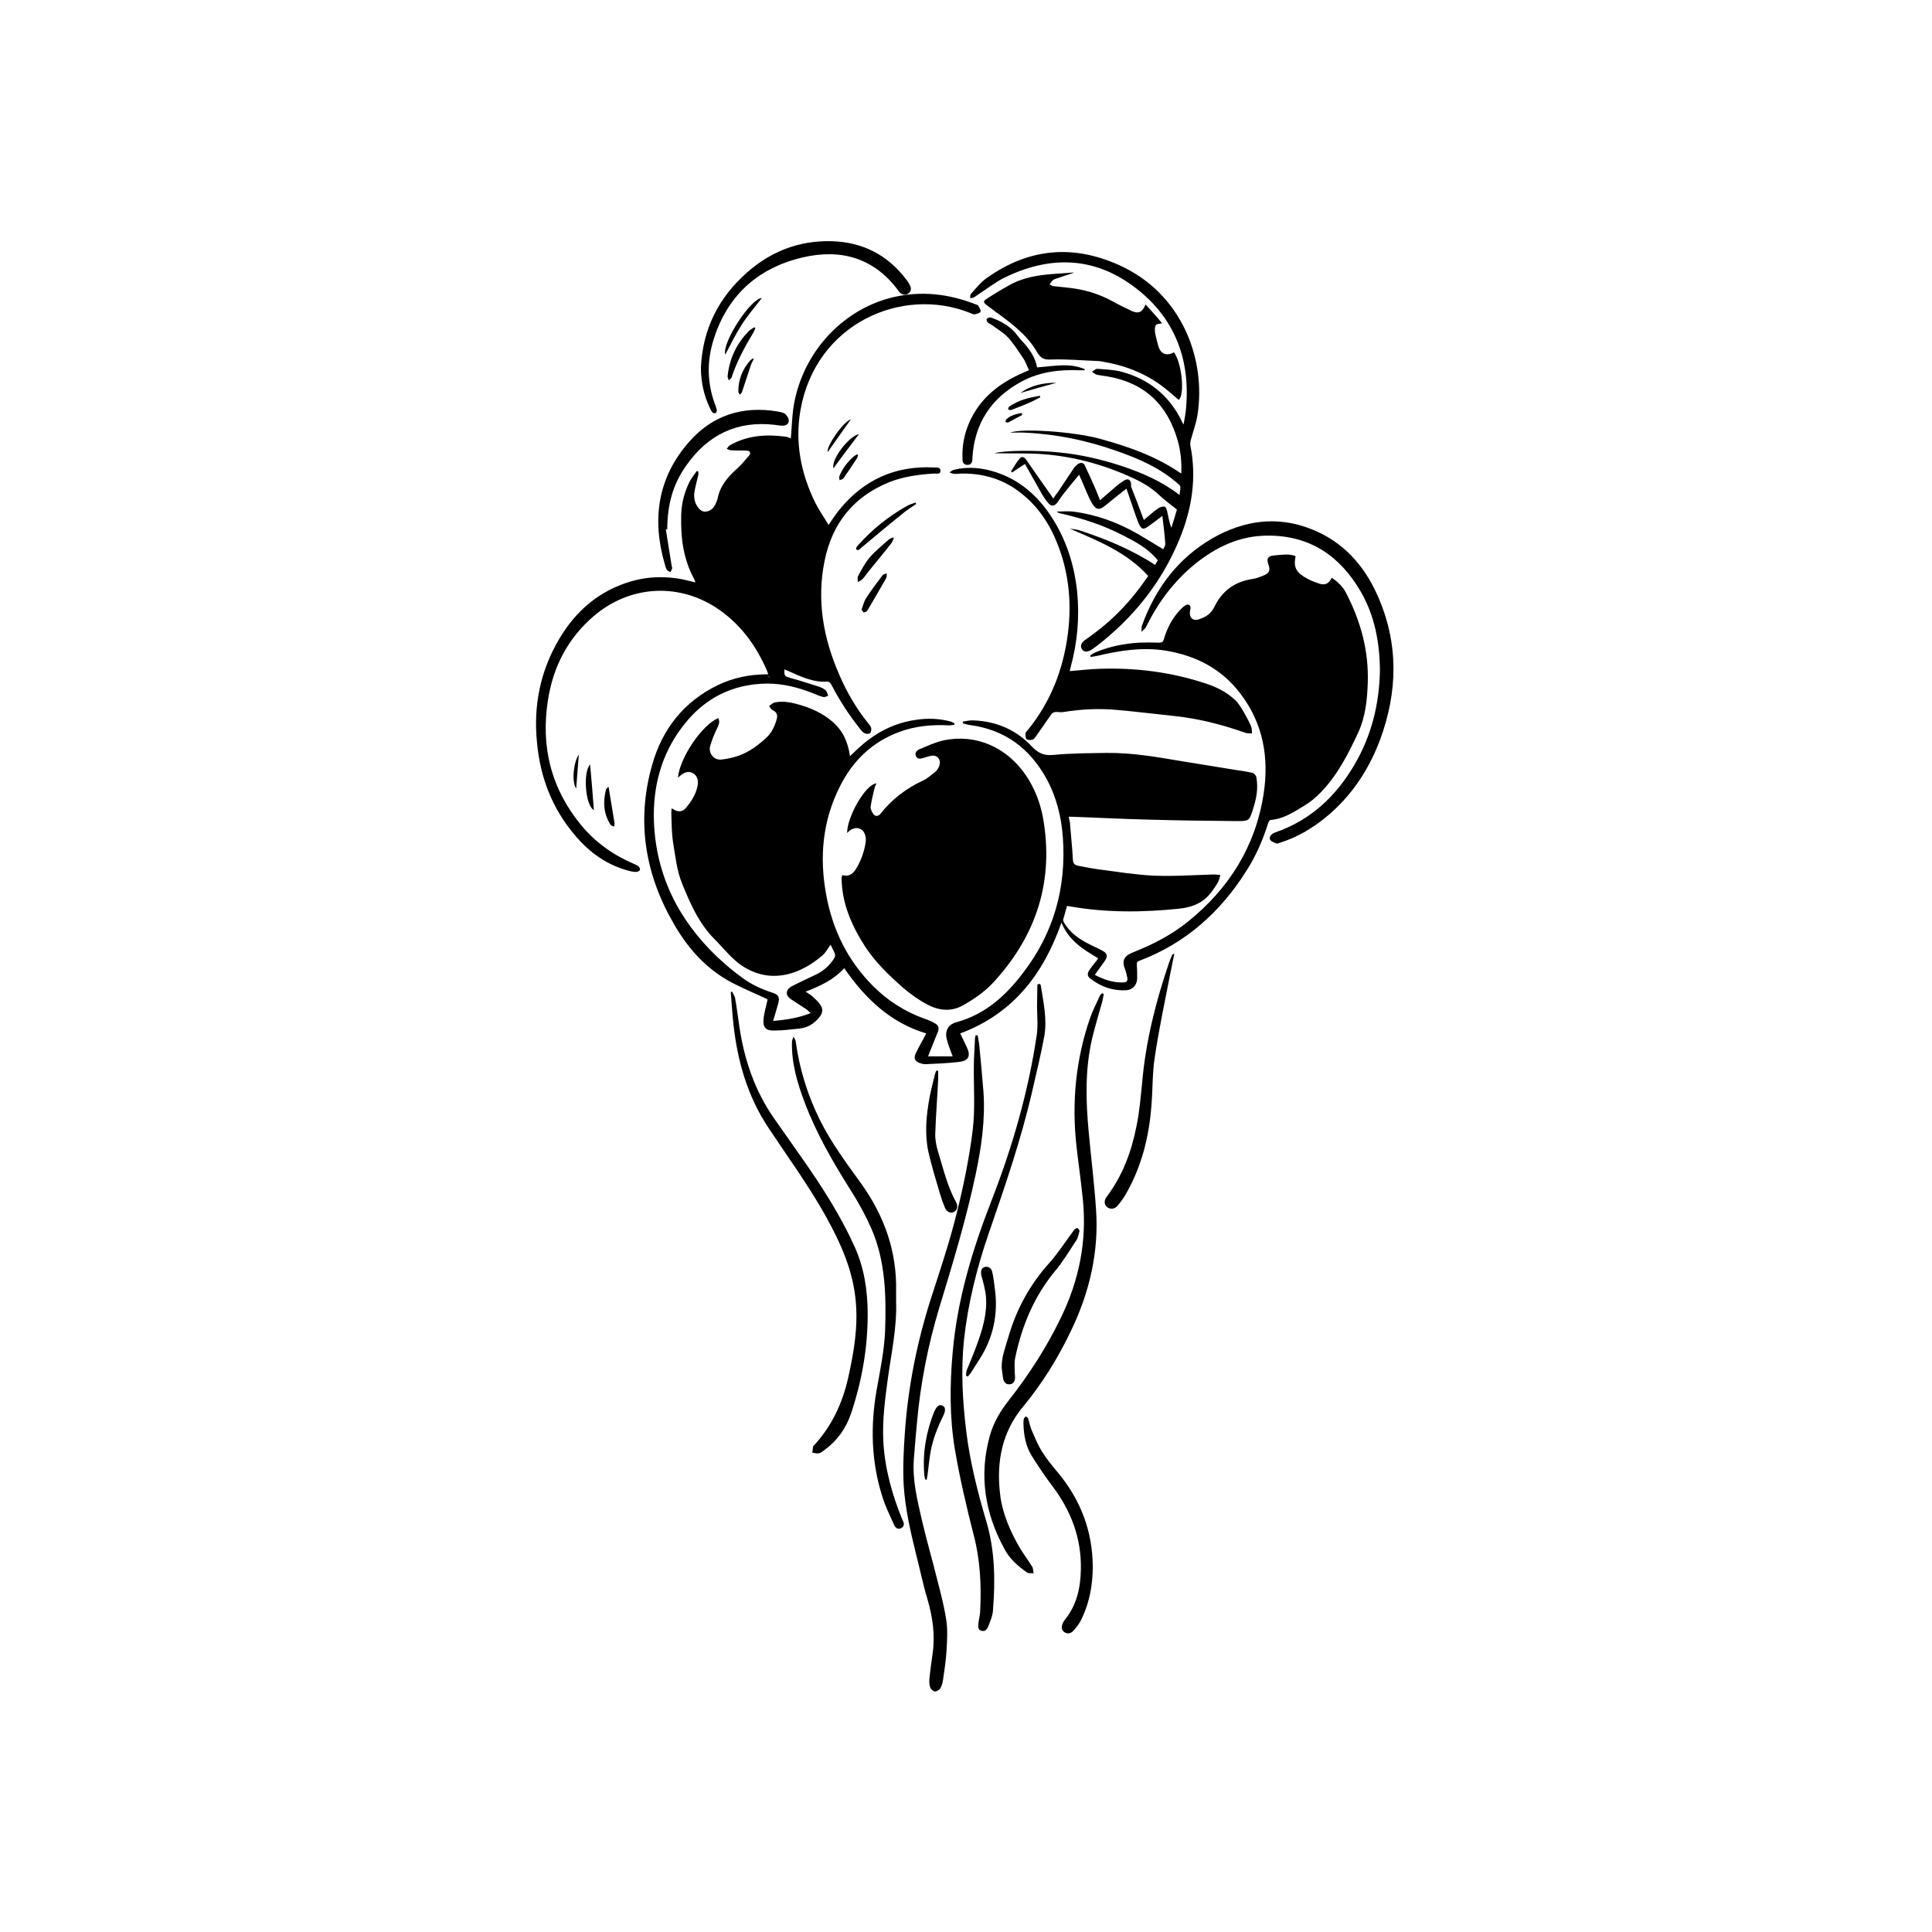 <svg xmlns="http://www.w3.org/2000/svg" xmlns:xlink="http://www.w3.org/1999/xlink" width="500" viewBox="0 0 375 375" height="500" preserveAspectRatio="xMidYMid meet"><defs><clipPath id="9587611084"><path d="M 175 200 L 191 200 L 191 328.527 L 175 328.527 Z M 175 200 " clip-rule="nonzero"></path></clipPath><clipPath id="ec1e9f1379"><path d="M 136 46.527 L 177 46.527 L 177 81 L 136 81 Z M 136 46.527 " clip-rule="nonzero"></path></clipPath></defs><path fill="#000000" d="M 149.332 131.445 C 149.164 131.051 149.051 130.602 148.883 130.207 C 146.688 125.137 143.531 120.859 138.805 117.816 C 131.316 113.09 122.141 113.707 115.27 119.562 C 110.258 123.844 107.387 129.359 106.375 135.781 C 104.91 144.844 106.938 153.066 112.848 160.219 C 115.609 163.539 119.043 165.961 122.984 167.652 C 123.32 167.82 123.66 167.934 123.941 168.156 C 124.109 168.324 124.277 168.664 124.223 168.832 C 124.164 169 123.828 169.227 123.602 169.227 C 123.207 169.285 122.816 169.172 122.422 169.113 C 117.973 168.043 114.426 165.512 111.555 162.074 C 107.164 156.895 104.855 150.871 104.234 144.172 C 103.504 137.02 104.855 130.262 108.516 124.066 C 111.723 118.605 116.285 114.664 122.422 112.863 C 126.25 111.738 130.133 111.793 134.02 112.805 C 134.301 112.863 134.582 112.977 134.977 113.031 C 134.863 112.75 134.805 112.582 134.75 112.414 C 132.609 108.527 132.105 104.305 132.219 99.969 C 132.273 97.715 132.836 95.52 133.848 93.492 C 134.242 92.762 134.75 92.086 135.258 91.41 C 135.371 91.465 135.48 91.523 135.539 91.523 C 135.539 91.746 135.594 91.973 135.539 92.199 C 135.258 93.379 134.918 94.562 134.75 95.801 C 134.695 96.535 134.805 97.32 135.145 97.941 C 135.426 98.504 136.047 99.234 136.609 99.293 C 137.453 99.406 138.355 98.898 138.805 97.996 C 138.973 97.66 139.141 97.266 139.254 96.926 C 139.703 94.336 141.281 92.535 143.195 90.848 C 143.984 90.113 144.66 89.27 145.391 88.426 C 145.785 87.973 145.617 87.523 144.996 87.469 C 143.984 87.41 143.027 87.469 142.012 87.41 C 141.676 87.41 141.395 87.242 141.055 87.129 C 141.281 86.848 141.449 86.512 141.73 86.398 C 145.109 84.484 148.77 84.258 152.543 84.766 C 152.711 84.766 152.934 84.879 153.105 84.934 C 153.273 84.988 153.387 85.047 153.5 85.102 C 153.668 83.188 153.723 81.332 153.949 79.473 C 155.414 68.941 163.125 60.215 173.148 57.738 C 178.723 56.387 184.125 57.004 189.418 59.09 C 189.586 59.145 189.812 59.199 189.867 59.312 C 190.094 59.707 190.43 60.215 190.32 60.496 C 190.207 60.777 189.586 60.945 189.191 61.004 C 188.91 61.059 188.574 60.836 188.234 60.723 C 175.117 55.484 158.285 62.75 155.355 79.695 C 154.285 85.949 155.469 91.918 158.227 97.547 C 158.961 99.012 159.918 100.363 160.816 101.883 C 161.605 100.758 162.227 99.801 162.957 98.898 C 167.688 93.098 173.824 90.34 181.312 90.734 C 181.816 90.734 182.551 90.676 182.551 91.41 C 182.551 92.086 181.816 91.918 181.312 91.918 C 178.383 92.086 175.457 92.48 172.695 93.551 C 165.66 96.363 161.492 101.602 160.027 108.977 C 158.508 116.578 159.805 123.844 162.844 130.824 C 164.309 134.258 166.164 137.469 168.531 140.398 C 168.754 140.68 169.039 141.016 169.094 141.297 C 169.148 141.637 169.094 142.145 168.867 142.312 C 168.645 142.48 168.082 142.48 167.797 142.312 C 167.406 142.086 167.121 141.75 166.84 141.355 C 164.758 138.707 162.902 135.895 161.379 132.91 C 161.27 132.625 160.875 132.289 160.648 132.289 C 157.891 132.516 155.469 131.332 153.047 130.262 C 152.766 130.148 152.543 130.035 152.258 129.926 C 152.203 131.277 152.316 131.277 153.5 131.613 C 155.355 132.121 157.215 132.738 159.016 133.301 C 159.465 133.473 159.973 133.695 160.312 134.035 C 160.535 134.258 160.594 134.711 160.762 135.047 C 160.422 135.16 160.027 135.387 159.746 135.273 C 159.016 135.105 158.34 134.766 157.609 134.484 C 154.848 133.414 151.977 132.684 148.938 132.684 C 142.07 132.738 136.551 135.609 132.441 141.074 C 128.332 146.48 126.699 152.73 126.926 159.43 C 127.32 169.902 131.711 178.574 139.199 185.727 C 140.773 187.188 142.406 188.598 144.152 189.836 C 145.84 191.074 147.754 191.977 149.84 192.652 C 151.133 193.047 151.414 193.551 151.02 194.902 C 150.738 195.918 150.402 196.988 150.062 198.168 C 152.598 197.945 154.906 197.605 157.328 196.648 C 156.934 196.254 156.652 195.973 156.371 195.805 C 155.469 195.184 154.512 194.621 153.609 194.004 C 152.371 193.215 152.43 192.09 153.723 191.414 C 155.355 190.566 156.988 189.836 158.621 189.047 C 160.027 188.316 161.156 187.246 161.941 185.949 C 162.113 185.727 162.113 185.332 162.055 185.105 C 161.832 184.543 161.492 183.98 161.211 183.359 C 160.648 184.148 160.254 184.938 159.578 185.5 C 155.523 188.934 150.289 190.906 144.996 188.035 C 142.352 186.625 140.719 184.316 138.691 182.289 C 135.652 179.25 133.961 175.363 132.387 171.48 C 131.371 169 131.09 166.188 130.641 163.484 C 130.359 161.625 130.359 159.711 130.301 157.797 C 130.301 157.516 130.359 157.234 130.359 156.895 C 130.695 157.066 130.922 157.234 131.203 157.348 C 131.992 157.629 132.668 157.402 133.176 156.781 C 134.188 155.543 135.031 154.25 135.371 152.672 C 135.652 151.488 135.312 150.531 134.523 150.082 C 133.738 149.633 132.836 149.801 131.879 150.703 C 131.824 150.758 131.711 150.871 131.598 150.926 C 131.879 147.266 136.156 140.734 139.422 139.383 C 139.762 140.059 139.535 140.621 139.254 141.242 C 138.691 142.367 138.184 143.605 137.848 144.789 C 137.453 146.141 138.523 147.547 139.93 147.438 C 141.113 147.324 142.352 147.043 143.477 146.648 C 145.449 145.914 147.137 144.676 148.656 143.27 C 149.727 142.312 150.344 141.074 150.738 139.664 C 150.965 138.879 150.852 138.258 150.008 137.863 C 149.668 137.695 149.5 137.301 149.277 137.02 C 149.668 136.793 150.008 136.398 150.402 136.344 C 152.035 136.004 153.609 136.344 155.188 136.793 C 157.496 137.469 159.637 138.426 161.492 140.004 C 163.574 141.75 164.59 144 164.984 146.762 C 165.266 146.48 165.492 146.309 165.715 146.086 C 169.094 142.707 172.977 140.398 177.766 139.723 C 179.961 139.383 182.156 139.441 184.352 140.004 C 184.688 140.059 184.969 140.285 185.25 140.398 C 185.25 140.512 185.25 140.621 185.195 140.68 C 184.859 140.734 184.52 140.793 184.238 140.793 C 180.918 140.621 177.652 140.902 174.5 142.086 C 169.207 144.059 165.492 147.719 163.012 152.672 C 159.637 159.375 159.016 166.41 160.367 173.676 C 161.605 180.488 164.531 186.457 169.488 191.414 C 172.359 194.285 175.738 196.422 179.566 197.773 C 180.242 198 180.918 198.281 181.535 198.676 C 182.156 199.016 182.324 199.578 182.043 200.254 C 181.422 201.828 180.805 203.352 180.129 205.039 C 181.762 205.039 183.449 205.039 184.914 205.039 C 184.52 203.969 184.012 202.785 183.73 201.547 C 183.395 199.973 184.125 198.789 185.703 198.395 C 191.219 196.875 195.215 193.27 198.539 188.879 C 204.508 181.164 206.984 172.324 206.309 162.641 C 206.027 158.586 205.07 154.699 203.098 151.098 C 199.832 145.238 195.047 141.637 188.293 140.734 C 187.785 140.68 187.336 140.512 186.883 140.398 C 186.883 140.285 186.883 140.172 186.883 140.059 C 187.617 139.945 188.293 139.777 189.023 139.836 C 193.414 140.004 197.301 141.691 200.285 144.902 C 201.523 146.195 202.648 146.703 204.449 146.535 C 207.883 146.195 211.32 146.195 214.754 146.141 C 219.707 146.086 224.605 146.93 229.504 147.773 C 232.883 148.336 236.258 148.844 239.582 149.406 C 240.766 149.574 241.945 149.746 243.129 150.027 C 243.41 150.082 243.805 150.531 243.859 150.871 C 244.254 153.012 243.859 155.094 243.184 157.121 C 242.508 159.316 242.395 159.375 240.145 159.375 C 234.457 159.316 228.715 159.262 223.027 159.09 C 218.02 158.98 212.953 158.699 207.941 158.527 C 207.828 158.527 207.66 158.527 207.434 158.527 C 207.547 159.09 207.715 159.656 207.715 160.219 C 207.883 162.301 208.109 164.383 208.223 166.469 C 208.277 167.648 208.391 167.875 209.574 168.102 C 210.699 168.324 211.883 168.551 213.062 168.719 C 216.668 169.172 220.27 169.789 223.875 169.961 C 227.758 170.129 231.645 169.848 235.527 169.734 C 235.977 169.734 236.43 169.789 236.879 169.848 C 236.711 170.297 236.652 170.805 236.43 171.199 C 236.09 171.816 235.641 172.438 235.246 173 C 233.668 175.195 231.531 176.098 228.828 176.379 C 221.734 177.109 214.695 177.168 207.66 175.926 C 207.492 175.871 207.32 175.871 207.098 175.871 C 206.871 176.773 206.59 177.617 206.363 178.461 C 206.309 178.688 206.477 178.969 206.59 179.195 C 207.602 180.828 209.066 182.008 210.754 182.91 C 211.77 183.473 212.84 183.922 213.91 184.488 C 214.977 185.051 215.09 185.613 214.359 186.625 C 213.738 187.473 213.176 188.316 212.5 189.215 C 214.301 190.172 216.16 190.793 218.133 190.68 C 218.695 190.68 218.918 190.344 218.805 189.781 C 218.695 189.273 218.582 188.711 218.414 188.258 C 217.68 186.457 218.133 185.555 219.988 184.824 C 223.816 183.305 227.422 181.445 230.629 178.855 C 238.566 172.438 243.691 164.273 245.27 154.082 C 246.336 147.098 245.211 140.512 240.82 134.711 C 237.16 129.812 232.094 127.223 226.125 126.266 C 221.68 125.59 217.398 126.266 213.062 127.277 C 212.613 127.391 212.164 127.445 211.711 127.504 C 211.656 127.391 211.602 127.277 211.602 127.223 C 211.938 126.996 212.277 126.77 212.668 126.602 C 215.371 125.477 218.188 124.914 221.059 124.742 C 222.355 124.688 223.648 124.688 224.941 124.742 C 225.508 124.742 225.73 124.633 225.902 124.066 C 226.52 121.93 227.531 120.016 229.055 118.379 C 229.391 118.043 229.73 117.707 230.121 117.48 C 230.688 117.141 231.137 117.48 231.078 118.098 C 231.078 118.27 230.969 118.492 230.969 118.664 C 230.797 119.902 231.586 120.633 232.77 120.184 C 234.008 119.789 235.078 119.113 235.695 117.816 C 237.16 114.777 239.523 112.977 242.902 112.414 C 243.805 112.301 244.648 111.961 245.438 111.625 C 246.395 111.23 246.562 110.609 246.227 109.652 C 245.773 108.359 246.055 107.906 247.465 107.793 C 248.816 107.684 250.109 107.457 251.406 107.906 C 251.406 107.965 251.461 108.02 251.461 108.078 C 251.012 110.215 251.688 111.23 253.824 112.355 C 254.387 112.695 255.062 112.918 255.684 113.145 C 257.035 113.707 257.879 113.426 258.5 112.129 C 259.68 112.977 260.695 113.875 261.312 115.172 C 264.129 120.633 265.703 126.375 265.48 132.57 C 265.367 135.895 265.027 139.16 263.621 142.199 C 261.707 146.309 259.625 150.422 256.414 153.742 C 255.402 154.812 254.219 155.77 252.98 156.5 C 251.012 157.684 249.039 158.98 246.617 159.148 C 246.449 159.148 246.168 159.598 246.113 159.879 C 245.098 163.09 243.746 166.188 241.945 169 C 236.879 177.055 230.121 183.078 221.227 186.457 C 220.777 186.625 220.609 186.797 220.664 187.301 C 220.723 188.148 220.723 189.047 220.723 189.891 C 220.723 191.129 219.875 192.09 218.695 192.199 C 216.105 192.371 213.797 191.582 211.711 190.004 C 210.98 189.496 210.98 188.934 211.543 188.148 C 212.051 187.414 212.613 186.797 213.176 186.008 C 210.305 184.316 207.488 182.629 206.027 179.082 C 202.48 189.215 196.512 196.816 186.379 200.59 C 186.828 201.492 187.223 202.336 187.617 203.18 C 188.461 204.871 188.066 205.883 186.207 206.109 C 184.012 206.391 181.816 206.445 179.621 206.559 C 179.34 206.559 179.004 206.504 178.723 206.391 C 177.594 206.109 177.258 205.434 177.766 204.418 C 178.383 203.125 179.113 201.887 179.789 200.59 C 172.809 198.508 167.91 193.777 163.859 187.922 C 161.832 190.172 159.242 191.355 156.371 192.48 C 156.875 192.82 157.27 193.047 157.609 193.328 C 158.172 193.832 158.734 194.34 159.184 194.961 C 159.859 195.918 159.691 196.707 158.902 197.605 C 157.945 198.734 156.766 199.465 155.242 199.633 C 153.609 199.801 151.977 200.027 150.344 200.027 C 148.602 200.082 148.039 199.406 148.207 197.773 C 148.32 196.535 148.711 195.297 148.996 194.004 C 148.938 193.945 148.77 193.832 148.602 193.777 C 146.629 192.875 144.66 192.031 142.746 191.074 C 137.566 188.539 133.848 184.543 130.977 179.645 C 125.234 169.902 123.434 159.484 126.586 148.449 C 128.559 141.469 132.781 136.117 139.48 132.91 C 142.352 131.559 145.391 130.938 148.602 130.883 C 148.824 130.883 149.051 130.883 149.277 130.883 C 149.164 131.559 149.219 131.5 149.332 131.445 Z M 149.332 131.445 " fill-opacity="1" fill-rule="nonzero"></path><path fill="#000000" d="M 163.465 169.848 C 164.758 170.242 165.547 169.621 166.109 168.719 C 167.121 167.086 167.742 165.34 168.023 163.484 C 168.078 163.09 168.078 162.641 167.969 162.246 C 167.629 160.723 166.109 160.273 164.926 161.23 C 164.758 161.344 164.59 161.512 164.422 161.684 C 164.422 158.473 168.023 152.223 170.105 152.055 C 169.996 152.391 169.824 152.617 169.77 152.898 C 169.488 154.137 169.148 155.375 168.98 156.613 C 168.926 157.066 169.262 157.57 169.488 157.965 C 169.883 158.527 170.445 158.473 170.895 157.965 C 173.09 155.148 175.848 153.066 179.059 151.547 C 179.961 151.152 180.691 150.477 181.48 149.855 C 181.875 149.574 182.156 149.07 182.324 148.617 C 182.719 147.438 181.93 146.48 180.746 146.703 C 180.242 146.816 179.789 146.93 179.285 147.098 C 178.723 147.266 178.156 147.438 177.82 146.816 C 177.48 146.141 177.934 145.633 178.496 145.41 C 180.016 144.789 181.535 144.059 183.113 143.719 C 189.363 142.367 195.441 145.016 199.156 150.531 C 200.789 152.953 201.859 155.656 202.422 158.586 C 204.617 170.746 201.297 181.332 193.078 190.398 C 191.332 192.371 189.137 193.891 186.828 195.184 C 184.574 196.422 182.211 196.141 180.07 195.016 C 178.328 194.113 176.695 192.934 175.176 191.637 C 172.527 189.273 169.938 186.797 167.969 183.812 C 165.32 179.699 163.352 175.309 163.352 170.242 C 163.465 170.184 163.465 170.07 163.465 169.848 Z M 163.465 169.848 " fill-opacity="1" fill-rule="nonzero"></path><path fill="#000000" d="M 209.461 92.141 C 208.277 93.551 207.266 94.789 206.25 96.082 C 205.859 96.59 205.574 97.098 205.184 97.602 C 204.617 98.277 204 98.336 203.438 97.602 C 202.984 97.098 202.648 96.59 202.312 96.027 C 201.297 94.227 200.285 92.422 199.27 90.621 C 199.156 90.453 199.047 90.281 198.934 90.059 C 198.09 90.621 197.301 91.129 196.457 91.691 C 196.398 91.633 196.285 91.578 196.23 91.523 C 196.793 90.621 197.301 89.719 197.977 88.934 C 198.371 88.48 198.875 88.762 199.215 89.27 C 200.789 91.578 202.422 93.887 204.055 96.195 C 204.168 96.363 204.281 96.535 204.449 96.758 C 204.73 96.309 205.012 95.914 205.293 95.574 C 206.363 94 207.379 92.422 208.449 90.848 C 208.672 90.508 209.012 90.227 209.348 90 C 209.855 89.719 210.363 89.832 210.586 90.395 C 211.262 91.859 211.938 93.266 212.559 94.73 C 212.895 95.52 213.176 96.25 213.516 97.098 C 214.527 96.25 215.43 95.406 216.387 94.617 C 216.949 94.113 217.566 93.66 218.188 93.266 C 218.977 92.762 219.539 93.156 219.539 94.055 C 219.539 94.168 219.539 94.336 219.539 94.449 C 220.383 96.59 221.227 98.785 222.016 100.926 C 222.918 100.191 223.762 99.406 224.719 98.73 C 225.113 98.449 225.617 98.277 226.07 98.336 C 226.293 98.391 226.52 99.012 226.574 99.406 C 226.801 100.418 226.969 101.434 227.363 102.445 C 227.758 101.262 228.098 100.082 228.434 98.898 C 227.25 97.941 226.125 97.152 225.113 96.195 C 223.367 94.508 221.285 93.379 219.09 92.422 C 213.008 89.719 206.645 88.199 200.004 88.031 C 197.695 87.973 195.387 88.031 193.02 87.973 C 194.824 87.41 201.242 87.355 205.465 87.805 C 209.688 88.199 213.738 89.156 217.738 90.453 C 221.734 91.805 225.562 93.438 228.941 96.082 C 228.996 95.574 229.109 95.07 229.109 94.562 C 229.109 94.395 228.996 94.168 228.828 94.055 C 225.336 90.902 221.113 89.043 216.723 87.523 C 210.98 85.496 205.07 84.258 198.934 83.977 C 197.977 83.922 196.961 83.977 196.062 83.977 C 198.371 83.074 208.391 83.809 213.234 85.102 C 218.863 86.625 224.27 88.48 229.277 91.918 C 229.391 89.609 229.164 87.582 228.602 85.555 C 226.633 78.57 222.184 74.293 214.922 73.055 C 214.246 72.941 213.516 72.883 212.84 72.715 C 212.5 72.602 212.219 72.32 211.938 72.152 C 212.277 71.984 212.613 71.59 212.953 71.59 C 214.527 71.703 216.16 71.758 217.68 72.152 C 222.918 73.559 226.914 76.715 229.336 81.668 C 229.391 81.836 229.504 82.004 229.73 82.398 C 229.953 81.105 230.18 80.035 230.234 78.965 C 231.023 69.395 227.816 61.398 220.102 55.652 C 212.219 49.742 203.66 49.629 194.934 53.906 C 193.133 54.809 191.5 56.105 189.754 57.23 C 189.473 57.398 189.25 57.625 188.969 57.738 C 188.742 57.852 188.516 57.852 188.293 57.852 C 188.348 57.625 188.293 57.285 188.406 57.117 C 189.363 56.047 190.262 54.867 191.445 54.02 C 199.723 48.109 208.336 47.434 217.285 51.488 C 229.504 57.004 234.121 69.844 232.43 80.543 C 232.148 82.289 231.531 83.922 231.078 85.609 C 231.023 85.836 231.023 86.117 231.023 86.34 C 232.32 92.648 231.363 98.785 228.941 104.641 C 225.508 113.031 219.988 119.902 212.84 125.418 C 212.5 125.645 212.219 125.871 211.883 126.094 C 211.094 126.602 210.418 126.602 210.023 126.039 C 209.629 125.477 209.797 124.801 210.586 124.238 C 211.148 123.844 211.656 123.449 212.219 123.055 C 216.219 120.125 219.539 116.578 222.355 112.523 C 222.523 112.301 222.691 112.02 222.859 111.793 C 218.695 107.176 213.121 104.98 207.66 102.613 C 208.277 102.727 208.953 102.727 209.574 102.953 C 214.695 104.641 219.652 106.668 224.211 109.652 C 224.379 109.371 224.551 109.035 224.719 108.754 C 222.918 106.5 220.496 105.203 218.074 103.965 C 214.191 101.938 210.023 100.586 205.746 99.629 C 205.52 99.574 205.293 99.52 205.125 99.293 C 206.141 99.293 207.207 99.18 208.223 99.293 C 212.727 99.855 216.891 101.375 220.832 103.629 C 222.465 104.586 224.098 105.598 225.789 106.613 C 225.957 106.273 226.184 105.879 226.184 105.543 C 226.07 103.797 225.844 102.109 225.617 100.137 C 224.719 100.812 223.984 101.375 223.199 101.938 C 221.961 102.895 221.566 102.895 220.945 101.434 C 220.215 99.574 219.652 97.715 218.977 95.801 C 218.863 95.52 218.805 95.293 218.637 94.844 C 217.285 95.914 215.992 96.926 214.695 97.996 C 213.457 99.066 212.781 99.066 211.938 97.66 C 211.148 96.25 210.586 94.676 209.91 93.156 C 209.797 92.984 209.688 92.703 209.461 92.141 Z M 209.461 92.141 " fill-opacity="1" fill-rule="nonzero"></path><path fill="#000000" d="M 208.391 52.949 C 207.266 53.344 206.141 53.684 205.012 54.078 C 204.73 54.191 204.449 54.246 204.281 54.473 C 204.055 54.695 203.887 54.977 203.719 55.203 C 204 55.316 204.227 55.543 204.508 55.543 C 205.969 55.711 207.434 55.824 208.84 56.047 C 211.262 56.441 213.629 57.23 215.824 58.414 C 217.117 59.145 218.414 59.766 219.707 60.383 C 221.004 60.945 221.734 60.609 222.355 59.09 C 223.48 60.328 224.551 61.508 225.562 62.75 C 225.055 62.859 224.438 62.859 224.324 63.145 C 224.098 63.594 224.156 64.156 224.211 64.664 C 224.379 65.508 224.605 66.352 224.832 67.195 C 225.336 68.773 226.465 69.168 227.871 68.379 C 229.504 70.688 229.953 76.824 228.773 77.613 C 227.984 76.938 227.25 76.262 226.465 75.645 C 222.973 72.77 218.918 71.082 214.527 70.293 C 214.02 70.18 213.457 70.07 212.953 70.07 C 209.969 69.957 206.984 69.676 204 69.785 C 202.535 69.844 201.973 69.504 201.242 68.266 C 200.285 66.578 198.934 65.113 197.469 63.82 C 195.609 62.129 193.527 60.777 191.559 59.258 C 190.883 58.75 190.77 58.469 191.5 58.02 C 192.91 57.062 194.371 56.215 195.891 55.371 C 198.539 53.852 201.465 53.402 204.449 53.176 C 205.746 53.062 207.098 53.008 208.391 52.895 C 208.391 52.84 208.391 52.895 208.391 52.949 Z M 208.391 52.949 " fill-opacity="1" fill-rule="nonzero"></path><path fill="#000000" d="M 207.66 130.262 C 209.629 130.094 211.543 129.867 213.516 129.812 C 220.383 129.586 227.141 130.43 233.727 132.57 C 235.922 133.246 238.004 134.258 239.695 135.836 C 240.426 136.512 240.934 137.414 241.438 138.258 C 241.945 139.16 242.453 140.059 242.848 141.016 C 243.016 141.41 242.961 141.918 243.016 142.367 C 242.621 142.312 242.172 142.367 241.777 142.254 C 237.328 140.68 232.77 139.496 228.039 138.988 C 224.324 138.594 220.664 138.145 216.949 137.809 C 213.402 137.469 209.91 137.637 206.422 138.203 C 205.914 138.312 205.293 138.145 204.789 138.203 C 204.508 138.258 204.168 138.426 204.055 138.652 C 203.043 140.059 202.086 141.523 201.07 142.93 C 200.902 143.156 200.68 143.496 200.453 143.551 C 200.059 143.664 199.551 143.664 199.27 143.496 C 199.047 143.324 199.047 142.762 199.047 142.367 C 199.047 142.145 199.328 141.918 199.496 141.691 C 203.945 136.23 206.363 129.98 207.266 123.055 C 208.109 116.523 207.379 110.16 204.617 104.078 C 202.93 100.363 200.508 97.266 197.074 94.902 C 193.922 92.762 190.375 91.859 186.602 91.918 C 186.152 91.918 185.703 92.027 185.25 91.973 C 184.914 91.973 184.633 91.805 184.293 91.691 C 184.574 91.523 184.859 91.242 185.141 91.184 C 187.953 90.508 190.711 90.789 193.414 91.691 C 197.977 93.211 201.41 96.25 204 100.191 C 206.926 104.641 208.504 109.539 209.066 114.777 C 209.574 119.789 209.121 124.801 207.773 129.641 C 207.715 129.812 207.715 129.98 207.66 130.148 C 207.602 130.148 207.66 130.207 207.66 130.262 Z M 207.66 130.262 " fill-opacity="1" fill-rule="nonzero"></path><path fill="#000000" d="M 214.246 192.934 C 214.133 193.383 214.078 193.891 213.965 194.34 C 213.289 196.816 212.5 199.297 211.938 201.773 C 210.586 207.684 210.754 213.711 211.32 219.734 C 211.77 224.691 212.387 229.59 212.727 234.543 C 213.344 242.934 211.488 250.875 207.828 258.418 C 205.352 263.598 202.312 268.5 198.652 272.945 C 194.484 277.902 193.414 283.645 194.09 289.781 C 194.484 293.613 196.062 297.215 198.031 300.594 C 198.766 301.777 199.609 302.902 200.34 304.086 C 200.566 304.422 200.508 304.93 200.621 305.379 C 200.172 305.324 199.664 305.438 199.328 305.211 C 197.582 303.973 196.004 302.621 194.992 300.707 C 191.164 293.723 189.98 286.402 192.121 278.691 C 192.852 276.102 194.148 273.902 195.836 271.766 C 199.777 266.754 203.211 261.402 205.969 255.66 C 209.461 248.453 210.98 240.906 210.191 232.91 C 209.855 229.477 209.348 226.043 208.953 222.551 C 207.996 214.047 208.785 205.66 211.602 197.551 C 212.105 196.086 212.84 194.734 213.457 193.328 C 213.57 193.102 213.738 192.934 213.91 192.766 C 214.02 192.875 214.133 192.875 214.246 192.934 Z M 214.246 192.934 " fill-opacity="1" fill-rule="nonzero"></path><path fill="#000000" d="M 267.844 130.094 C 267.789 124.688 266.832 119.562 264.184 114.945 C 260.188 107.965 254.277 103.91 246.055 103.965 C 240.652 103.965 236.035 106.16 231.867 109.539 C 227.816 112.863 224.773 116.973 222.465 121.648 C 222.297 122.039 221.848 122.324 221.566 122.66 C 221.621 122.211 221.508 121.758 221.68 121.363 C 224.27 114.215 228.602 108.414 235.246 104.527 C 241.438 100.98 247.969 100.023 254.727 102.785 C 260.75 105.203 264.805 109.766 267.395 115.621 C 271.504 124.855 271.336 134.258 267.844 143.664 C 265.422 150.082 261.594 155.543 256.02 159.656 C 253.711 161.344 251.234 162.695 248.531 163.539 C 248.25 163.598 247.969 163.82 247.746 163.707 C 247.293 163.539 246.789 163.371 246.562 163.031 C 246.281 162.527 246.617 162.074 247.07 161.793 C 247.238 161.738 247.352 161.625 247.52 161.57 C 254.387 159.203 259.285 154.586 262.891 148.449 C 266.27 142.707 267.73 136.512 267.844 130.094 Z M 267.844 130.094 " fill-opacity="1" fill-rule="nonzero"></path><g clip-path="url(#9587611084)"><path fill="#000000" d="M 189.754 200.93 C 189.867 201.66 190.039 202.391 190.094 203.066 C 190.375 205.996 190.656 208.926 190.883 211.852 C 191.277 217.312 190.488 222.664 189.363 228.012 C 187.504 236.742 184.914 245.301 182.324 253.801 C 180.129 261.066 178.664 268.5 177.988 276.102 C 177.766 278.52 177.539 280.887 177.371 283.309 C 177.09 287.305 178.047 291.191 178.945 295.074 C 179.848 298.961 180.973 302.789 181.93 306.676 C 182.605 309.266 183.281 311.855 183.676 314.5 C 183.957 316.359 183.844 318.332 183.73 320.246 C 183.617 322.16 183.336 324.074 183.055 325.988 C 182.945 326.609 182.832 327.227 182.492 327.734 C 182.324 328.016 181.762 328.355 181.422 328.297 C 181.086 328.242 180.637 327.848 180.523 327.453 C 180.355 326.891 180.355 326.215 180.41 325.652 C 180.578 324.074 180.805 322.496 181.027 320.922 C 181.535 317.316 181.027 313.883 180.016 310.391 C 179.172 307.633 178.609 304.762 177.875 301.945 C 176.75 297.383 175.68 292.824 175.398 288.148 C 175.23 284.828 175.398 281.504 175.625 278.184 C 176.242 269.23 177.988 260.445 180.746 251.887 C 182.492 246.48 184.293 241.133 185.645 235.672 C 186.996 230.32 188.121 224.859 188.797 219.398 C 189.305 215.285 188.969 211.062 189.023 206.898 C 189.023 205.094 189.191 203.293 189.25 201.547 C 189.25 201.324 189.363 201.152 189.363 200.93 C 189.531 200.984 189.645 200.984 189.754 200.93 Z M 189.754 200.93 " fill-opacity="1" fill-rule="nonzero"></path></g><path fill="#000000" d="M 201.805 190.961 C 201.918 191.074 202.027 191.188 202.027 191.355 C 202.535 194.566 203.27 197.832 202.703 201.098 C 202.027 204.699 201.184 208.25 200.34 211.852 C 198.199 221.145 195.105 230.152 192.008 239.105 C 189.645 245.918 187.898 252.902 187.109 260.051 C 186.492 266.02 186.828 271.934 187.559 277.902 C 188.293 283.812 189.754 289.613 191.445 295.301 C 193.133 300.988 193.191 306.73 192.738 312.531 C 192.684 313.602 192.234 314.613 191.84 315.629 C 191.613 316.191 191.219 316.754 190.488 316.527 C 189.699 316.305 189.867 315.57 189.926 314.953 C 190.039 314.109 190.262 313.32 190.262 312.477 C 190.488 307.633 190.262 302.848 189.023 298.059 C 187.617 292.598 186.32 287.023 185.363 281.449 C 184.293 275.141 184.352 268.781 184.914 262.473 C 185.816 252.227 188.742 242.539 192.457 233.023 C 196.512 222.605 199.609 211.91 201.242 200.816 C 201.523 198.789 201.242 196.707 201.297 194.621 C 201.297 193.441 201.355 192.258 201.355 191.074 C 201.578 191.02 201.691 191.02 201.805 190.961 Z M 201.805 190.961 " fill-opacity="1" fill-rule="nonzero"></path><path fill="#000000" d="M 173.934 252.621 C 174.105 257.629 173.035 262.473 172.359 267.371 C 171.797 271.48 171.234 275.648 171.457 279.816 C 171.738 285.051 173.148 290.062 175.117 294.906 C 175.176 294.961 175.176 295.074 175.23 295.133 C 175.512 295.695 175.566 296.258 174.949 296.598 C 174.273 296.934 173.766 296.539 173.543 295.977 C 172.754 294.176 171.852 292.43 171.289 290.57 C 169.094 283.758 168.926 276.773 170.164 269.738 C 170.84 265.965 171.629 262.191 171.797 258.363 C 172.02 251.605 171.91 244.793 169.094 238.375 C 167.969 235.84 166.617 233.363 165.098 230.996 C 161.66 225.535 158.395 219.902 156.145 213.879 C 154.738 210.164 153.609 206.277 153.723 202.223 C 153.723 201.887 153.949 201.547 154.004 201.211 C 154.176 201.547 154.457 201.887 154.457 202.223 C 155.188 207.516 156.766 212.586 159.129 217.371 C 161.379 221.875 164.363 225.871 167.293 229.926 C 171.684 236.121 174.105 242.992 173.934 250.648 C 173.934 251.324 173.934 251.945 173.934 252.621 Z M 173.934 252.621 " fill-opacity="1" fill-rule="nonzero"></path><path fill="#000000" d="M 142.125 192.48 C 142.293 192.934 142.633 193.328 142.688 193.777 C 143.027 195.637 143.25 197.551 143.531 199.406 C 144.492 205.77 146.516 211.684 150.176 216.977 C 151.977 219.566 153.836 222.156 155.637 224.746 C 159.465 230.207 163.07 235.781 165.828 241.863 C 167.742 246.031 168.418 250.535 168.418 255.098 C 168.418 261.684 167.293 268.047 165.207 274.297 C 164.25 277.168 162.562 279.59 160.086 281.395 C 159.746 281.676 159.355 282.012 158.961 282.066 C 158.566 282.18 158.113 282.012 157.664 281.957 C 157.723 281.562 157.777 281.168 157.832 280.719 C 157.832 280.66 157.891 280.605 157.945 280.605 C 161.438 276.832 163.52 272.383 164.645 267.371 C 165.715 262.531 166.559 257.688 166.109 252.676 C 165.602 246.652 163.184 241.301 160.312 236.121 C 156.988 230.152 152.992 224.691 149.219 219.004 C 145.109 212.867 143.141 205.996 142.352 198.734 C 142.125 196.707 142.012 194.621 141.844 192.594 C 141.957 192.539 142.012 192.48 142.125 192.48 Z M 142.125 192.48 " fill-opacity="1" fill-rule="nonzero"></path><g clip-path="url(#ec1e9f1379)"><path fill="#000000" d="M 136.047 71.363 C 136.383 63.875 139.48 57.738 145.055 52.84 C 149.668 48.785 155.074 46.699 161.211 46.812 C 167.348 46.926 172.359 49.461 176.02 54.414 C 176.301 54.754 176.523 55.148 176.695 55.543 C 176.918 56.105 176.805 56.668 176.242 57.004 C 175.738 57.344 175.23 57.23 174.781 56.891 C 174.609 56.781 174.5 56.609 174.387 56.441 C 169.711 50.078 163.238 48.223 155.805 49.965 C 146.855 52.051 140.832 57.68 138.297 66.633 C 137.172 70.633 137.34 74.742 138.859 78.684 C 138.973 79.023 139.086 79.305 139.141 79.641 C 139.141 79.809 139.027 80.09 138.859 80.203 C 138.691 80.262 138.41 80.203 138.297 80.035 C 138.07 79.809 137.902 79.473 137.789 79.191 C 136.609 76.715 136.047 74.121 136.047 71.363 Z M 136.047 71.363 " fill-opacity="1" fill-rule="nonzero"></path></g><path fill="#000000" d="M 212.105 304.027 C 212.105 307.746 211.43 311.348 209.688 314.727 C 209.293 315.402 208.785 316.078 208.223 316.641 C 207.773 317.094 207.098 317.203 206.531 316.754 C 205.969 316.305 206.027 315.742 206.25 315.121 C 206.363 314.895 206.477 314.672 206.645 314.445 C 209.012 311.574 209.742 308.141 209.797 304.59 C 209.91 298.621 207.941 293.328 204.336 288.543 C 202.93 286.688 201.637 284.77 200.395 282.801 C 199.102 280.828 198.707 278.633 198.652 276.324 C 198.652 276.043 198.652 275.707 198.707 275.426 C 198.766 275.254 198.934 275.086 199.102 274.918 C 199.27 275.031 199.496 275.141 199.551 275.312 C 199.777 276.043 199.945 276.832 200.227 277.562 C 200.848 278.973 201.41 280.379 202.199 281.676 C 203.098 283.137 204.227 284.488 205.352 285.84 C 209.742 291.133 212.051 297.16 212.105 304.027 Z M 212.105 304.027 " fill-opacity="1" fill-rule="nonzero"></path><path fill="#000000" d="M 227.926 185.164 C 227.645 186.57 227.363 187.922 227.082 189.328 C 226.07 194.566 224.941 199.801 224.156 205.094 C 223.648 208.25 223.762 211.516 223.48 214.723 C 223.027 220.691 221.566 226.438 218.582 231.672 C 218.133 232.516 217.566 233.25 216.949 233.98 C 216.387 234.715 215.543 234.77 214.922 234.32 C 214.301 233.867 214.246 233.023 214.809 232.293 C 217.906 228.18 219.652 223.453 220.609 218.496 C 221.172 215.793 221.395 213.035 221.68 210.277 C 222.355 202.223 224.324 194.453 226.914 186.852 C 227.082 186.344 227.309 185.836 227.531 185.332 C 227.531 185.273 227.645 185.219 227.703 185.219 C 227.758 185.164 227.816 185.164 227.926 185.164 Z M 227.926 185.164 " fill-opacity="1" fill-rule="nonzero"></path><path fill="#000000" d="M 129.234 102.727 C 129.629 105.094 129.965 107.402 130.359 109.766 C 130.359 109.934 130.473 110.105 130.473 110.273 C 130.414 110.555 130.246 110.777 130.133 111.062 C 129.91 110.891 129.57 110.836 129.457 110.609 C 129.234 110.328 129.176 109.934 129.062 109.598 C 126.473 100.812 127.656 92.648 133.793 85.723 C 138.297 80.598 144.152 78.738 150.91 79.867 C 151.414 79.98 152.035 80.035 152.43 80.371 C 152.766 80.656 153.105 81.219 153.105 81.668 C 153.105 82.289 152.543 82.625 151.922 82.625 C 151.414 82.625 150.852 82.512 150.344 82.457 C 143.027 81.613 137.34 84.426 133.176 90.395 C 130.586 94.055 129.516 97.996 129.516 102.84 C 129.344 102.672 129.289 102.672 129.234 102.727 Z M 129.234 102.727 " fill-opacity="1" fill-rule="nonzero"></path><path fill="#000000" d="M 199.723 71.871 C 199.328 71.027 199.047 70.125 198.539 69.449 C 197.637 68.098 196.738 66.691 195.668 65.508 C 194.766 64.551 193.586 63.875 192.516 63.086 C 192.289 62.918 191.953 62.805 191.727 62.578 C 191.559 62.41 191.445 62.129 191.5 61.961 C 191.559 61.793 191.84 61.68 192.062 61.621 C 192.234 61.566 192.457 61.68 192.629 61.734 C 194.43 62.41 196.117 63.367 197.355 64.945 C 197.637 65.34 197.918 65.676 198.258 66.07 C 199.723 67.59 200.902 69.223 201.297 71.309 C 202.93 71.195 204.449 70.969 206.027 70.914 C 207.547 70.855 209.066 71.027 210.531 71.645 C 210.531 71.703 210.531 71.812 210.531 71.871 C 210.191 71.871 209.91 71.871 209.574 71.871 C 205.688 71.703 201.859 72.152 198.371 74.012 C 192.457 77.164 189.137 82.117 188.742 88.875 C 188.742 88.988 188.742 89.102 188.742 89.215 C 188.688 89.832 188.406 90.281 187.73 90.227 C 187.109 90.227 186.828 89.777 186.828 89.215 C 186.715 87.129 186.996 85.16 187.672 83.188 C 189.586 77.781 193.586 74.516 198.652 72.32 C 198.875 72.207 199.156 72.094 199.723 71.871 Z M 199.723 71.871 " fill-opacity="1" fill-rule="nonzero"></path><path fill="#000000" d="M 194.43 265.516 C 194.371 263.488 195.105 261.629 195.668 259.715 C 197.242 254.195 199.891 249.297 203.773 245.02 C 205.52 243.047 206.926 240.793 208.504 238.711 C 208.617 238.543 209.012 238.316 209.121 238.375 C 209.293 238.43 209.574 238.824 209.516 238.992 C 209.348 239.613 209.234 240.344 208.84 240.852 C 207.547 242.82 206.309 244.906 204.789 246.707 C 200.734 251.605 198.371 257.293 197.074 263.43 C 196.848 264.387 196.961 265.457 196.961 266.414 C 196.961 266.695 197.02 266.977 197.02 267.258 C 197.02 267.934 196.848 268.555 196.117 268.668 C 195.328 268.836 194.879 268.328 194.711 267.652 C 194.598 266.977 194.543 266.246 194.43 265.516 Z M 194.43 265.516 " fill-opacity="1" fill-rule="nonzero"></path><path fill="#000000" d="M 182.098 207.855 C 182.098 208.418 182.098 208.98 182.098 209.543 C 181.93 213.035 181.648 216.527 181.535 220.016 C 181.48 221.199 181.762 222.496 182.098 223.621 C 183.113 226.941 183.902 230.32 185.59 233.363 C 185.984 234.094 185.816 234.883 185.195 235.219 C 184.574 235.559 183.789 235.277 183.449 234.488 C 183.055 233.586 182.719 232.629 182.438 231.672 C 181.648 228.969 180.805 226.266 180.184 223.508 C 179.453 220.016 179.789 216.527 180.41 213.09 C 180.691 211.516 181.141 209.992 181.48 208.473 C 181.535 208.25 181.648 208.023 181.762 207.797 C 181.875 207.797 181.984 207.797 182.098 207.855 Z M 182.098 207.855 " fill-opacity="1" fill-rule="nonzero"></path><path fill="#000000" d="M 187.504 267.035 C 187.559 266.641 187.504 266.246 187.672 265.906 C 188.293 264.332 188.969 262.812 189.531 261.234 C 190.656 258.195 191.613 255.098 191.387 251.832 C 191.277 250.422 190.883 249.016 190.488 247.609 C 190.32 246.875 190.43 246.199 190.996 245.977 C 191.613 245.691 192.402 246.031 192.57 246.82 C 192.852 247.832 192.91 248.902 193.078 249.973 C 193.809 255.039 192.797 259.77 189.98 264.051 C 189.473 264.895 188.91 265.684 188.406 266.527 C 188.234 266.754 188.012 266.977 187.84 267.203 C 187.73 267.09 187.617 267.035 187.504 267.035 Z M 187.504 267.035 " fill-opacity="1" fill-rule="nonzero"></path><path fill="#000000" d="M 179.566 287.137 C 179.508 286.797 179.395 286.461 179.395 286.121 C 179.059 281.898 179.789 277.844 181.367 273.902 C 181.367 273.902 181.367 273.848 181.422 273.848 C 181.816 272.891 182.379 272.551 182.941 272.832 C 183.508 273.059 183.562 273.734 183.168 274.637 C 182.043 276.887 181.086 279.254 180.637 281.73 C 180.355 283.25 180.242 284.828 180.016 286.402 C 179.961 286.688 179.902 286.969 179.848 287.305 C 179.734 287.137 179.621 287.137 179.566 287.137 Z M 179.566 287.137 " fill-opacity="1" fill-rule="nonzero"></path><path fill="#000000" d="M 173.484 104.473 C 173.316 104.812 173.203 105.203 172.977 105.484 C 171.57 107.289 170.105 109.035 168.645 110.836 C 168.25 111.344 167.91 111.848 167.461 112.355 C 167.18 112.637 166.84 112.805 166.504 112.977 C 166.504 112.582 166.391 112.074 166.559 111.793 C 167.234 110.555 167.91 109.258 168.812 108.188 C 169.883 106.949 171.234 105.879 172.473 104.754 C 172.695 104.527 173.035 104.473 173.316 104.305 C 173.371 104.359 173.43 104.418 173.484 104.473 Z M 173.484 104.473 " fill-opacity="1" fill-rule="nonzero"></path><path fill="#000000" d="M 177.82 97.828 C 177.09 98.336 176.355 98.785 175.625 99.348 C 172.809 101.602 170.051 103.91 167.293 106.219 C 167.066 106.387 166.898 106.613 166.672 106.727 C 166.559 106.781 166.391 106.781 166.277 106.727 C 166.223 106.668 166.164 106.445 166.164 106.387 C 166.277 106.16 166.391 105.992 166.559 105.824 C 169.262 102.785 172.359 100.305 175.906 98.277 C 176.469 97.941 177.09 97.773 177.707 97.547 C 177.766 97.66 177.82 97.773 177.82 97.828 Z M 177.82 97.828 " fill-opacity="1" fill-rule="nonzero"></path><path fill="#000000" d="M 146.629 63.707 C 146.516 63.93 146.406 64.211 146.293 64.438 C 144.602 67.254 143.027 70.125 142.012 73.223 C 141.957 73.445 141.617 73.617 141.449 73.84 C 141.395 73.559 141.227 73.277 141.227 73.055 C 141.562 69.676 142.914 66.801 145.223 64.383 C 145.559 64.043 145.953 63.82 146.348 63.535 C 146.461 63.535 146.516 63.648 146.629 63.707 Z M 146.629 63.707 " fill-opacity="1" fill-rule="nonzero"></path><path fill="#000000" d="M 167.234 118.324 C 167.516 117.535 167.688 116.746 168.137 116.07 C 169.094 114.551 170.219 113.09 171.289 111.68 C 171.457 111.453 171.852 111.398 172.133 111.285 C 172.078 111.566 172.133 111.961 172.02 112.188 C 170.84 114.27 169.602 116.41 168.363 118.492 C 168.25 118.719 167.91 118.832 167.629 118.887 C 167.574 118.887 167.406 118.551 167.234 118.324 Z M 167.234 118.324 " fill-opacity="1" fill-rule="nonzero"></path><path fill="#000000" d="M 147.867 57.852 C 146.574 59.539 145.109 61.227 143.926 63.086 C 142.746 64.945 141.789 66.914 140.773 68.828 C 140.098 66.465 145.785 57.852 147.867 57.852 Z M 147.867 57.852 " fill-opacity="1" fill-rule="nonzero"></path><path fill="#000000" d="M 115.27 157.234 C 113.582 156.332 113.133 149.801 114.539 148.395 C 114.82 151.379 115.047 154.191 115.27 157.234 Z M 115.27 157.234 " fill-opacity="1" fill-rule="nonzero"></path><path fill="#000000" d="M 118.086 152.672 C 118.199 153.066 118.254 153.293 118.254 153.516 C 118.594 155.602 118.93 157.629 119.27 159.711 C 119.324 159.938 119.211 160.219 119.211 160.441 C 118.984 160.332 118.594 160.273 118.48 160.047 C 117.129 157.91 117.016 155.602 117.637 153.18 C 117.746 153.066 117.859 153.012 118.086 152.672 Z M 118.086 152.672 " fill-opacity="1" fill-rule="nonzero"></path><path fill="#000000" d="M 161.773 90.902 C 161.27 89.215 164.758 84.652 166.73 84.258 C 164.984 86.566 163.352 88.707 161.773 90.902 Z M 161.773 90.902 " fill-opacity="1" fill-rule="nonzero"></path><path fill="#000000" d="M 146.293 69.676 C 146.012 70.238 145.73 70.801 145.559 71.422 C 145.055 72.941 144.547 74.516 144.039 76.039 C 143.984 76.262 143.758 76.43 143.59 76.602 C 143.477 76.375 143.309 76.207 143.309 75.98 C 143.309 73.672 144.098 71.703 145.617 69.957 C 145.785 69.785 146.012 69.676 146.18 69.562 C 146.18 69.562 146.234 69.617 146.293 69.676 Z M 146.293 69.676 " fill-opacity="1" fill-rule="nonzero"></path><path fill="#000000" d="M 166.559 88.312 C 166.449 88.539 166.449 88.82 166.277 89.043 C 165.434 90.34 164.59 91.578 163.688 92.875 C 163.574 93.043 163.184 93.098 162.957 93.211 C 162.957 92.984 162.844 92.648 162.902 92.48 C 163.52 90.957 164.477 89.664 165.715 88.594 C 165.883 88.426 166.109 88.367 166.336 88.199 C 166.391 88.199 166.449 88.258 166.559 88.312 Z M 166.559 88.312 " fill-opacity="1" fill-rule="nonzero"></path><path fill="#000000" d="M 201.918 77.105 C 201.297 77.445 200.68 77.781 200.004 78.062 C 198.766 78.629 197.469 79.133 196.23 79.586 C 196.062 79.641 195.836 79.527 195.668 79.473 C 195.723 79.305 195.723 79.078 195.836 78.965 C 197.637 77.672 199.723 77.164 201.859 76.824 C 201.859 76.996 201.918 77.051 201.918 77.105 Z M 201.918 77.105 " fill-opacity="1" fill-rule="nonzero"></path><path fill="#000000" d="M 165.152 81.387 C 163.688 83.469 162.168 85.609 160.648 87.75 C 160.367 86.625 163.633 81.895 165.152 81.387 Z M 165.152 81.387 " fill-opacity="1" fill-rule="nonzero"></path><path fill="#000000" d="M 112.344 146.48 C 112.176 148.73 112.004 150.812 111.836 153.066 C 110.879 151.66 111.387 147.773 112.344 146.48 Z M 112.344 146.48 " fill-opacity="1" fill-rule="nonzero"></path><path fill="#000000" d="M 198.09 76.262 C 200.172 74.742 202.594 74.293 205.07 74.293 C 202.762 74.91 200.453 75.586 198.09 76.262 Z M 198.09 76.262 " fill-opacity="1" fill-rule="nonzero"></path><path fill="#000000" d="M 198.426 80.543 C 197.523 81.047 196.566 81.5 195.668 82.008 C 195.555 82.062 195.328 81.949 195.16 81.895 C 195.219 81.723 195.219 81.5 195.328 81.387 C 196.176 80.598 197.242 80.371 198.312 80.148 C 198.312 80.316 198.371 80.43 198.426 80.543 Z M 198.426 80.543 " fill-opacity="1" fill-rule="nonzero"></path></svg>